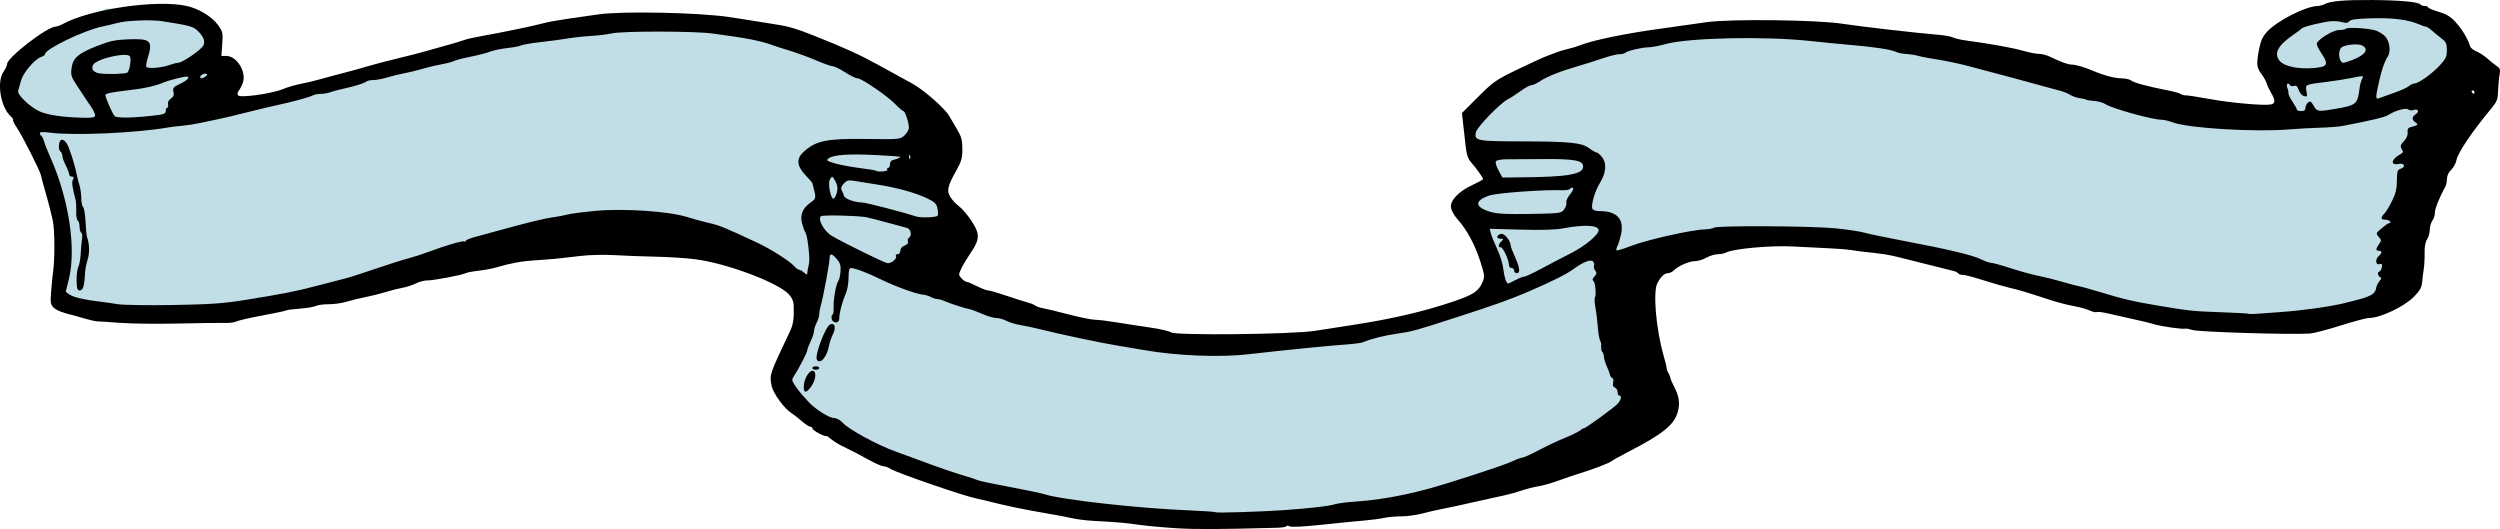 <?xml version="1.0" encoding="UTF-8"?>
<svg version="1.0" viewBox="0 0 1449.9 306.83" xmlns="http://www.w3.org/2000/svg">
<path d="m132.49 56.095-9.972-24.219-1.425-15.671-19.945-8.548-39.89-2.849-56.985 35.616 2.849 17.096 15.671 28.493 14.246 45.588-2.849 44.164 94.026 7.123 172.38-41.314h102.57l56.985 19.945 11.397 19.945-24.219 39.89 62.684 44.164 79.779 21.369 111.12 17.096 148.16-15.671 89.752-28.493 22.794-29.917-21.369-68.382 71.232-27.068 94.026 7.123 169.53 47.013 68.382-1.425 52.711-17.096 34.191-126.79-8.548-28.493-49.862-11.397-48.438 12.822-9.973 12.822 15.671 37.04-89.752-5.699-138.19-38.465-105.42-7.123-76.93 14.246-55.561 25.643-12.822 15.671 17.096 35.616-17.096 11.397 15.671 35.616-2.849 19.945-68.382 17.096-99.724 12.822-132.49-31.342-25.643-14.246 15.671-24.219-12.822-35.616 5.699-28.493-68.382-44.164-94.026-15.671-85.478 11.397-118.24 28.493-45.588 12.822z" fill="#c1dde5" fill-rule="evenodd"/>
<g transform="translate(291.85 -11.711)">
<path d="m390.29 318.06c-7.425-0.458-17.1-1.349-21.5-1.981-7.931-1.139-12.016-1.491-26.5-2.286-4.125-0.226-9.525-0.896-12-1.489-2.475-0.593-10.125-2.025-17-3.183-11.186-1.885-22.898-4.359-33-6.971-1.925-0.498-4.625-1.114-6-1.37-6.506-1.21-46.23-14.896-49.55-17.071-1.309-0.857-3.183-1.569-4.164-1.582-0.982-0.013-4.485-1.511-7.785-3.329-7.263-4.002-10.757-5.815-15.953-8.276-2.174-1.03-5.212-2.925-6.75-4.211s-2.797-2.065-2.797-1.73c0 0.335-1.8-0.309-4-1.431-2.2-1.122-4-2.482-4-3.02 0-0.539-0.562-0.981-1.25-0.982-0.688-1e-3 -2.825-1.392-4.75-3.09s-4.689-3.845-6.142-4.771c-4.21-2.683-10.655-11.547-11.468-15.773-1.284-6.675-1.45-6.183 10.758-31.921 1.82-3.838 2.335-7.753 1.998-15.202-0.093-2.051-1.167-4.321-2.897-6.124-6.629-6.905-36.133-17.903-54.25-20.222-5.225-0.669-15.35-1.327-22.5-1.463-7.15-0.136-17.95-0.538-24-0.893-6.476-0.38-14.907-0.172-20.5 0.506-12.378 1.501-15.878 1.838-25.5 2.459-8.145 0.525-14.367 1.649-22.595 4.078-2.527 0.746-7.252 1.64-10.5 1.986-3.248 0.346-6.58 0.976-7.405 1.399-2.224 1.142-19.046 4.318-22.412 4.232-1.602-0.041-4.527 0.736-6.5 1.728-1.973 0.991-5.388 2.11-7.588 2.486-2.2 0.376-6.7 1.511-10 2.522-3.3 1.011-8.7 2.358-12 2.994-3.3 0.636-8.085 1.812-10.634 2.613-2.549 0.802-7.191 1.457-10.316 1.457-3.125 0-6.529 0.453-7.564 1.007-1.035 0.554-5.122 1.243-9.082 1.532-3.96 0.289-7.59 0.766-8.067 1.061-0.477 0.295-6.72 1.619-13.872 2.943-7.152 1.324-13.862 2.866-14.912 3.428-1.05 0.562-4.079 0.955-6.731 0.873-2.652-0.082-14.723 0.076-26.823 0.349-12.1 0.274-27.175 0.111-33.5-0.361s-12.4-0.863-13.5-0.869c-1.1-6e-3 -4.475-0.75-7.5-1.653-3.025-0.904-5.95-1.741-6.5-1.861-5.752-1.254-9.949-2.898-11.593-4.543-1.766-1.766-1.917-2.848-1.36-9.697 0.345-4.24 0.849-9.285 1.12-11.21 1.077-7.651 0.96-24.156-0.21-29.668-0.681-3.208-2.198-9.207-3.371-13.332-2.662-9.36-2.984-10.544-3.51-12.904-0.616-2.767-10.837-22.922-13.946-27.502-1.458-2.148-2.43-4.127-2.159-4.399 0.271-0.271-0.316-1.214-1.305-2.094-6.003-5.349-8.385-20.176-4.188-26.07 1.112-1.562 2.022-3.516 2.022-4.342 0-3.749 23.266-21.673 28.162-21.695 0.736-0.003 2.688-0.734 4.338-1.624 15.946-8.598 54.182-14.153 71.493-10.386 7.188 1.564 14.794 6.193 18.385 11.188 2.671 3.715 2.842 4.502 2.383 10.916l-0.495 6.912h2.811c6.069 0 11.777 9.116 9.665 15.433-0.564 1.687-1.614 3.752-2.333 4.59-0.745 0.868-0.965 2.078-0.51 2.814 1.038 1.68 19.925-0.977 26.289-3.698 2.372-1.014 7.012-2.357 10.312-2.983 3.3-0.627 8.475-1.864 11.5-2.75 3.025-0.886 8.666-2.408 12.536-3.381 3.87-0.974 10.17-2.715 14-3.87 3.83-1.155 11.914-3.28 17.964-4.723 6.05-1.443 13.025-3.229 15.5-3.97 2.475-0.741 8.1-2.323 12.5-3.515s9.125-2.61 10.5-3.151c1.375-0.541 5.875-1.57 10-2.288 11.209-1.951 32.018-6.27 36-7.472 1.925-0.581 8.45-1.765 14.5-2.63 6.05-0.865 13.925-1.996 17.5-2.513 13.848-2.002 58.554-1.065 76 1.594 1.925 0.293 5.075 0.772 7 1.063 1.925 0.291 5.975 0.942 9 1.446 3.025 0.504 8.65 1.407 12.5 2.006 6.037 0.938 10.569 2.313 20 6.063 18.829 7.488 27.107 11.265 38.5 17.566 3.575 1.977 8.681 4.782 11.347 6.233 2.666 1.451 6.07 3.313 7.565 4.138 6.768 3.735 18.957 14.44 21.464 18.851 0.618 1.088 2.587 4.434 4.374 7.436 2.733 4.589 3.25 6.447 3.25 11.673 0 5.263-0.545 7.19-3.553 12.569-5.077 9.079-5.644 11.62-3.408 15.296 1.013 1.665 3.256 4.074 4.985 5.352s4.906 4.963 7.06 8.188c5.136 7.691 5.138 10.864 0.01 18.397-2.148 3.156-4.702 7.416-5.675 9.467-1.699 3.582-1.697 3.808 0.061 5.75 1.006 1.112 2.322 2.024 2.925 2.026 0.602 2e-3 3.309 1.127 6.014 2.5s5.634 2.496 6.507 2.496c0.873 0 5.634 1.376 10.581 3.057 4.946 1.681 10.469 3.437 12.272 3.901 1.803 0.464 3.828 1.282 4.5 1.817 0.672 0.535 2.572 1.199 4.222 1.474 1.65 0.275 8.4 1.906 15 3.623 6.6 1.717 13.575 3.131 15.5 3.142s7.55 0.694 12.5 1.517c4.95 0.823 13.638 2.158 19.308 2.966 5.669 0.808 11.178 2.079 12.242 2.824 2.704 1.894 70.366 1.171 83.451-0.891 4.95-0.78 14.85-2.319 22-3.419 22.927-3.529 41.039-7.762 58.5-13.674 11.29-3.822 14.451-5.942 16.685-11.19 1.315-3.089 1.211-4.033-1.317-12-3.019-9.512-7.811-18.419-12.998-24.16-1.852-2.05-3.636-5.071-3.965-6.713-0.836-4.178 4.065-9.52 12.242-13.343 3.494-1.634 6.353-3.205 6.353-3.491 0-0.786-4.136-6.578-6.929-9.703-1.856-2.076-2.655-4.437-3.217-9.5-0.411-3.705-1.056-9.527-1.433-12.936l-0.686-6.199 9.383-9.372c8.782-8.772 10.248-9.791 22.883-15.919 7.425-3.601 15.075-7.102 17-7.78 1.925-0.678 4.4-1.619 5.5-2.09 1.1-0.472 4.025-1.345 6.5-1.941 2.475-0.596 5.4-1.459 6.5-1.917 7.388-3.079 26.93-7.131 48.5-10.057 8.525-1.156 20.009-2.772 25.521-3.59 13.404-1.99 64.252-1.402 78.979 0.914 9.863 1.551 42.845 5.342 55.5 6.38 3.575 0.293 7.367 0.982 8.427 1.531 1.06 0.549 4.435 1.339 7.5 1.756 14.601 1.985 27.161 4.244 33.073 5.948 3.575 1.03 7.765 1.853 9.31 1.829 1.546-0.024 4.246 0.637 6 1.47 6.977 3.312 10.856 4.736 12.903 4.736 2.412 0 7.562 1.504 12.787 3.734 6.164 2.631 12.392 4.244 16.421 4.256 2.157 0.006 4.632 0.593 5.5 1.304 1.557 1.276 9.856 3.491 21.579 5.761 3.3 0.639 6.471 1.542 7.046 2.007 0.575 0.465 1.925 0.822 3 0.794 1.075-0.028 7.354 0.94 13.954 2.151 11.949 2.192 30.967 3.892 35.25 3.15 2.745-0.475 2.853-2.423 0.364-6.538-1.037-1.715-2.227-4.243-2.644-5.618-0.417-1.375-1.817-3.891-3.112-5.592-2.774-3.643-2.968-5.742-1.323-14.301 0.919-4.778 2.06-7.313 4.519-10.035 5.729-6.341 22.234-14.805 29.262-15.006 1.274-0.036 3.241-0.561 4.371-1.166 3.238-1.733 11.117-2.406 27.313-2.331 15.729 0.072 27.191 1.122 28.087 2.573 0.292 0.472 1.404 0.859 2.472 0.859 1.068 0 1.941 0.35 1.941 0.778 0 0.428 2.735 1.59 6.077 2.582 4.577 1.359 6.984 2.801 9.75 5.842 4.061 4.465 7.174 9.621 8.659 14.342 0.267 0.85 1.96 2.161 3.76 2.913s4.548 2.549 6.105 3.991 3.955 3.36 5.329 4.26c2.166 1.419 2.408 2.112 1.816 5.213-0.376 1.967-0.753 6.139-0.839 9.271-0.136 4.936-0.631 6.268-3.718 10-11.815 14.283-19.601 25.867-20.539 30.556-0.342 1.71-1.697 4.119-3.011 5.354-1.431 1.344-2.389 3.383-2.389 5.084 0 1.562-0.426 3.621-0.946 4.576-3.508 6.437-6.054 12.799-6.054 15.127 0 1.5-0.661 3.6-1.468 4.668s-1.482 3.42-1.5 5.226c-0.018 1.807-0.735 4.358-1.594 5.669-0.989 1.509-1.506 4.34-1.41 7.715 0.083 2.932-0.132 7.131-0.478 9.331s-0.779 5.724-0.962 7.832c-0.254 2.936-1.354 4.873-4.702 8.285-5.711 5.819-19.591 12.383-26.185 12.383-1.462 0-8.855 1.966-16.429 4.369s-15.571 4.486-17.771 4.628c-11.275 0.732-64.506-0.873-68.133-2.055-1.723-0.561-3.523-0.912-4-0.78-1.682 0.467-13.924-1.264-18.367-2.597-2.475-0.742-8.1-2.115-12.5-3.049s-10.628-2.334-13.841-3.111c-3.213-0.776-6.245-1.162-6.739-0.856s-2.365-0.119-4.159-0.943c-1.794-0.824-5.961-1.97-9.261-2.547-3.3-0.577-9.375-2.151-13.5-3.497-15.088-4.923-17.612-5.681-23.5-7.055-3.3-0.77-10.273-2.775-15.495-4.454-5.223-1.68-10.483-3.054-11.691-3.054-1.208 0-2.441-0.396-2.74-0.881s-1.563-1.127-2.809-1.428c-1.246-0.301-4.965-1.229-8.265-2.063-3.3-0.834-8.925-2.244-12.5-3.133-3.575-0.889-8.975-2.243-12-3.009-4.797-1.214-9.61-1.933-20.132-3.003-1.448-0.147-4.373-0.557-6.5-0.911-2.127-0.354-7.918-0.816-12.868-1.027-4.95-0.211-14.4-0.684-21-1.05-12.355-0.686-34.396 1.309-38.454 3.48-1.053 0.564-3.281 1.025-4.95 1.025-1.669 0-4.638 0.9-6.596 2s-4.882 2-6.497 2c-3.367 0-9.608 2.681-12.223 5.25-0.98 0.963-2.611 1.75-3.626 1.75-1.977 0-4.167 2.087-6.092 5.806-2.637 5.094-0.748 26.764 3.677 42.194 0.868 3.025 1.64 6.183 1.716 7.018 0.076 0.835 0.554 2.185 1.063 3 0.508 0.815 1.012 2.06 1.119 2.766 0.107 0.706 1.076 2.974 2.152 5.04 2.87 5.506 3.474 9.467 2.189 14.343-2.067 7.838-8.532 13.038-29.892 24.041-4.077 2.1-7.99 4.298-8.696 4.883-1.336 1.109-11.618 5.004-19.391 7.346-2.475 0.746-7.65 2.512-11.5 3.926s-9.025 2.869-11.5 3.234c-2.475 0.365-6.75 1.45-9.5 2.409-2.75 0.96-7.475 2.271-10.5 2.914-3.025 0.643-9.55 2.083-14.5 3.202-13.177 2.977-16.45 3.685-22 4.758-2.75 0.532-7.682 1.676-10.96 2.543-3.278 0.867-8.678 1.588-12 1.601-3.322 0.013-7.84 0.425-10.04 0.916-2.2 0.49-7.375 1.171-11.5 1.514-4.125 0.343-15.15 1.438-24.5 2.434-10.418 1.11-17.678 1.468-18.75 0.926-0.963-0.486-1.75-0.531-1.751-0.099-3.3e-4 0.432-2.588 0.855-5.75 0.94-33.779 0.907-46.758 0.964-58.249 0.255zm62.5-10.499c14.53-1.016 26.334-2.347 29-3.269 1.65-0.571 6.6-1.279 11-1.575 14.219-0.955 27.207-3.154 42.5-7.195 12.794-3.381 45.269-13.972 50.314-16.41 2.234-1.079 4.664-1.962 5.401-1.962 0.737 0 5.04-1.954 9.562-4.342 4.522-2.388 11.373-5.621 15.223-7.183s7.71-3.434 8.579-4.158c0.868-0.724 1.876-1.317 2.239-1.317 1.137 0 18.095-12.328 19.899-14.466 1.917-2.272 2.308-4.534 0.783-4.534-0.55 0-1-0.914-1-2.031s-0.709-2.303-1.574-2.635c-1.063-0.408-1.388-1.345-1.002-2.886 0.315-1.255 0.099-2.44-0.48-2.633-0.579-0.193-1.187-1.018-1.351-1.833-0.164-0.815-1.04-3.155-1.946-5.2-0.906-2.045-1.647-4.606-1.647-5.691s-0.468-2.263-1.041-2.616c-1.062-1.848 0.055-3.805-0.844-5.835-0.577-0.696-1.288-4.419-1.58-8.274-0.292-3.855-0.944-9.226-1.45-11.935-0.611-3.27-0.571-5.346 0.119-6.178 0.105-1.991 0.102-6.895-1.183-8.739-0.822-0.508-0.664-1.252 0.551-2.594 1.384-1.529 1.469-2.164 0.453-3.388-0.687-0.828-1.001-2.154-0.697-2.946 0.304-0.792-0.028-1.922-0.738-2.511-1.431-1.188-5.791 0.574-11.09 4.481-3.964 2.922-12.55 7.223-25.921 12.983-11.008 4.742-19.258 7.689-43.079 15.387-22.966 7.421-24.868 7.944-33 9.075-7.459 1.037-15.303 2.995-20 4.992-1.1 0.468-6.05 1.112-11 1.431-8.489 0.547-36.619 3.371-55.568 5.578-16.398 1.91-41.483 0.916-60.432-2.394-4.95-0.865-12.15-2.082-16-2.706-9.831-1.592-33.846-6.708-47-10.012-2.2-0.553-6.25-1.385-9-1.849s-6.35-1.561-8-2.436c-1.65-0.876-4.18-1.595-5.623-1.598-1.443-3e-3 -4.593-0.846-7-1.871-4.424-1.885-7.961-3.211-8.877-3.328-1.839-0.234-11.049-3.182-13.651-4.369-1.733-0.791-3.9-1.438-4.816-1.438-0.916 0-2.647-0.547-3.849-1.215-1.201-0.668-3.309-1.286-4.684-1.374-3.497-0.223-16.169-4.846-24.5-8.937-7.488-3.677-14.887-6.474-17.126-6.474-1.004 0-1.38 1.55-1.396 5.75-0.013 3.384-0.771 7.4-1.844 9.76-1.866 4.108-3.484 10.43-3.58 13.99-0.079 2.91-3.956 2.688-4.373-0.25-0.176-1.238 0.049-2.25 0.5-2.25 0.451 2.4e-4 0.743-1.912 0.649-4.25-0.19-4.724 1.427-13.654 2.777-15.34 0.48-0.599 1.025-3.019 1.212-5.377 0.268-3.388-0.168-4.891-2.078-7.161-2.907-3.455-4.242-3.651-4.232-0.623 9e-3 2.658-3.759 22.897-5.086 27.321-0.507 1.689-0.921 4-0.921 5.136s-0.672 3.354-1.494 4.929c-0.822 1.575-1.512 3.764-1.534 4.864s-0.91 3.8-1.972 6c-1.063 2.2-1.947 4.552-1.966 5.228-0.034 1.234-4.793 10.449-7.642 14.797-1.389 2.12-1.366 2.594 0.257 5.155 1.814 2.863 3.848 5.34 8.351 10.173 3.88 4.164 11.833 9.147 14.598 9.147 1.445 0 3.562 1.159 5.025 2.75 3.648 3.969 20.444 13.083 30.829 16.729 2.226 0.781 7.648 2.765 12.048 4.408 12.778 4.772 21.557 7.809 28 9.686 3.3 0.962 6.675 2.087 7.5 2.502 0.825 0.414 9.15 2.175 18.5 3.913s18.35 3.613 20 4.165c9.504 3.185 54.745 8.242 83.981 9.387 8.239 0.323 15.214 0.826 15.5 1.117 0.466 0.475 26.753-0.354 39.519-1.248zm-278.5-71.58c5e-3 -4.427 3.39-10.003 5.565-9.169 2.016 0.774 1.285 5.648-1.391 9.272-2.763 3.743-4.178 3.708-4.174-0.104zm4.996-10.833c0-0.55 0.9-1 2-1s2 0.45 2 1-0.9 1-2 1-2-0.45-2-1zm2.621-4.804c-1.44-2.33 5.042-19.469 7.757-20.511 2.869-1.101 3.499 2.111 1.256 6.408-0.744 1.426-1.674 4.304-2.067 6.396-1.17 6.236-5.136 10.636-6.947 7.707zm848.88-27.652c12.68-0.899 28.86-3.157 36.826-5.139 11.303-2.813 12.256-3.095 15.224-4.514 1.873-0.895 3.075-2.319 3.291-3.9 0.188-1.37 1.088-3.344 2-4.387 1.232-1.408 1.337-2.009 0.409-2.333-1.414-0.494-1.725-3.271-0.367-3.271 0.486 0 1.087-1.063 1.335-2.363 0.364-1.902 0.093-2.27-1.383-1.883-2.305 0.603-2.553-2.913-0.335-4.753 0.825-0.685 1.5-1.64 1.5-2.122 0-0.483-0.675-0.878-1.5-0.878-1.921 0-1.895-0.991 0.1-3.839 1.478-2.109 1.464-2.434-0.18-4.25-1.723-1.904-1.671-2.059 1.65-4.898 1.886-1.613 3.767-2.95 4.18-2.973 2.058-0.112 0.404-2.041-1.75-2.041-2.898 0-3.184-1.173-0.853-3.505 0.906-0.906 2.917-4.201 4.469-7.321 2.159-4.343 2.829-7.125 2.853-11.857 0.027-5.289 0.32-6.274 2.031-6.817 3.282-1.042 2.514-3.553-0.879-2.874-5.168 1.034-4.539-2.726 0.947-5.662 1.601-0.857 1.716-1.337 0.708-2.951-1.015-1.626-0.819-2.338 1.256-4.547 1.548-1.647 2.342-3.519 2.142-5.046-0.181-1.378 0.253-2.6 1.004-2.828 5.442-1.648 5.441-1.647 3.572-3.024-2.304-1.697-2.21-3.133 0.323-4.907 2.292-1.605 0.981-3.28-1.748-2.232-0.868 0.333-2.133 0.146-2.811-0.417-1.33-1.104-7.429 0.624-11.694 3.313-1.998 1.259-9.55 3.061-26.32 6.276-2.2 0.422-8.05 0.881-13 1.019s-13.05 0.584-18 0.99c-20.323 1.665-58.901-0.694-67.77-4.143-2.074-0.807-4.925-1.466-6.336-1.466-5.216 0-28.608-6.496-32.394-8.996-1.375-0.908-4.261-1.749-6.414-1.87-2.153-0.12-4.303-0.459-4.778-0.753-0.475-0.294-2.259-0.711-3.964-0.926-1.705-0.216-4.138-1.073-5.407-1.904-1.269-0.831-4.024-1.932-6.122-2.445-2.098-0.514-6.29-1.645-9.315-2.515-5.775-1.661-29.206-7.958-44.5-11.96-4.95-1.295-12.6-2.894-17-3.554-4.4-0.659-9.35-1.597-11-2.084-1.65-0.487-4.8-0.991-7-1.12-2.2-0.129-4.812-0.633-5.804-1.118-3.065-1.499-13.046-3.027-27.696-4.239-4.675-0.387-14.8-1.382-22.5-2.211-26.072-2.808-69.843-1.898-83.261 1.732-3.994 1.08-8.632 1.964-10.307 1.964-3.734 0-12.086 1.957-13.382 3.136-0.522 0.475-2.151 0.864-3.619 0.864s-5.99 1.141-10.05 2.535-10.306 3.369-13.881 4.387c-9.683 2.758-18.068 6.087-21.982 8.728-1.915 1.292-4.213 2.349-5.106 2.349-0.893 0-3.601 1.471-6.018 3.268-2.417 1.797-5.73 3.935-7.363 4.75-4.556 2.274-18.169 16.312-18.746 19.332-0.931 4.869 0.487 5.146 26.623 5.201 28.182 0.059 34.843 0.749 39.276 4.067 1.751 1.31 3.631 2.383 4.177 2.383 0.547 0 1.971 1.238 3.164 2.75 2.759 3.496 2.297 9.175-1.202 14.787-2.893 4.639-5.318 12.731-4.475 14.928 0.389 1.015 1.904 1.535 4.471 1.535 9.954 0 14.17 4.78 12.128 13.751-0.594 2.612-1.532 5.58-2.083 6.596-0.552 1.016-0.761 2.089-0.466 2.384 0.295 0.295 4.039-0.832 8.319-2.505 9.293-3.632 35.789-9.553 43.282-9.671 1.925-0.03 4.125-0.458 4.889-0.951 2.035-1.311 56.593-1.019 70.61 0.378 6.6 0.658 14.038 1.777 16.529 2.487 2.491 0.71 11.941 2.695 21 4.412 28.144 5.333 42.057 8.648 47.182 11.241 2.041 1.032 4.516 1.88 5.5 1.883 0.984 3e-3 6.065 1.407 11.29 3.119 5.225 1.712 12.425 3.689 16 4.393 3.575 0.704 9.875 2.279 14 3.501s8.4 2.353 9.5 2.513c1.1 0.16 7.175 1.855 13.5 3.765 12.937 3.907 17.411 4.956 31 7.265 19.085 3.244 21.782 3.536 37.5 4.068 8.8 0.298 16.158 0.698 16.351 0.89 0.193 0.192 2.218 0.21 4.5 0.041 2.282-0.169 8.649-0.627 14.149-1.016zm-1180.5-7.009c22.381-3.59 30.08-5.123 43-8.563 6.325-1.684 13.075-3.429 15-3.877 1.925-0.448 9.618-2.909 17.095-5.469 7.477-2.56 16.201-5.333 19.387-6.163 3.185-0.83 8.543-2.551 11.905-3.824 9.552-3.618 19.847-6.612 20.772-6.04 0.463 0.286 0.841 0.142 0.841-0.321 0-0.462 2.138-1.414 4.75-2.115s7.9-2.146 11.75-3.21c19.948-5.515 28.959-7.707 35-8.515 2.2-0.294 5.542-0.948 7.426-1.454 1.884-0.506 9.081-1.451 15.992-2.101 16.545-1.556 42.901 0.195 53.484 3.552 3.904 1.238 9.798 2.84 13.098 3.56 5.458 1.19 9.431 2.829 28 11.548 7.424 3.486 18.358 10.451 20.905 13.315 1.048 1.179 2.362 2.143 2.921 2.143 0.559 0 1.839 0.745 2.845 1.655 1.464 1.325 1.844 1.375 1.905 0.25 0.042-0.773 0.29-2.305 0.55-3.405 0.825-3.483 0.83-4.837 0.044-11.957-0.423-3.826-1.153-7.426-1.622-8-0.469-0.574-1.363-2.949-1.985-5.277-1.365-5.107 0.165-8.869 5.012-12.321 3.154-2.246 3.207-2.567 1.482-8.946-0.223-0.825-0.44-1.764-0.482-2.087-0.042-0.323-1.877-2.479-4.077-4.792-5.001-5.258-5.395-9.446-1.25-13.311 7.15-6.669 13.394-7.968 36.748-7.643 19.267 0.268 19.428 0.252 21.956-2.123 1.401-1.316 2.546-3.274 2.546-4.352 0-2.949-2.199-9.692-3.16-9.692-0.464 0-2.53-1.749-4.592-3.887-4.692-4.865-19.626-15.113-22.024-15.113-0.985 0-4.236-1.575-7.224-3.5s-6.195-3.5-7.128-3.5c-0.932 0-5.251-1.522-9.597-3.382-4.346-1.86-11.249-4.395-15.339-5.633s-8.336-2.595-9.436-3.017c-6.944-2.659-15.332-4.307-35.555-6.984-10.735-1.421-51.865-1.465-58.11-0.061-2.565 0.576-7.965 1.238-12 1.471-4.035 0.233-10.261 0.906-13.836 1.496-3.575 0.59-10.727 1.55-15.894 2.134-5.167 0.584-10.117 1.433-11 1.888-0.883 0.455-4.484 1.141-8.001 1.524-3.517 0.384-8.017 1.323-10 2.087-1.983 0.764-7.153 2.101-11.489 2.97-4.336 0.869-8.665 1.999-9.62 2.51-0.955 0.511-4.158 1.349-7.116 1.862-2.959 0.513-7.855 1.679-10.88 2.591-3.025 0.912-7.756 2.072-10.514 2.578-2.758 0.506-7.258 1.6-10 2.432-2.742 0.832-6.358 1.517-8.036 1.523-1.677 0.006-3.478 0.369-4 0.807-1.242 1.04-6.593 2.721-13.45 4.224-3.025 0.663-6.534 1.605-7.797 2.093-1.263 0.488-3.632 0.887-5.264 0.887s-3.748 0.415-4.703 0.923c-2.02 1.074-12.119 3.817-20.736 5.633-3.3 0.695-11.175 2.581-17.5 4.189-6.325 1.609-13.975 3.421-17 4.027s-7.75 1.594-10.5 2.197c-2.75 0.603-7.25 1.29-10 1.527-2.75 0.237-6.35 0.671-8 0.964-18.101 3.21-54.706 4.861-68.25 3.078-4.327-0.569-6.25-0.489-6.25 0.261 0 0.596 0.4 1.331 0.889 1.633 0.489 0.302 1.177 1.695 1.528 3.096 0.351 1.4 1.899 5.342 3.438 8.759 10.894 24.183 15.386 53.441 10.933 71.213-0.965 3.85-1.762 7.102-1.771 7.227-9e-3 0.125 1.022 0.908 2.291 1.74 2.357 1.544 8.909 3.053 17.427 4.013 2.62 0.295 7.239 0.962 10.264 1.481 3.025 0.519 17.425 0.745 32 0.502 21.886-0.365 29.199-0.875 42-2.928zm-97.722-11.235c-0.073-3.135 0.364-6.623 0.972-7.75 0.608-1.127 1.255-4.75 1.438-8.05 0.183-3.3 0.538-7.22 0.79-8.711 0.251-1.491 0.022-2.98-0.51-3.309-0.532-0.329-0.967-1.895-0.967-3.48s-0.47-3.173-1.045-3.528c-0.575-0.355-0.972-2.744-0.884-5.309 0.089-2.565-0.078-5.563-0.371-6.663-1.943-7.291-2.339-10.394-1.514-11.867 0.672-1.201 0.504-1.633-0.636-1.633-0.852 0-1.55-0.58-1.55-1.289 0-0.709-0.9-3.054-2-5.211s-2-4.701-2-5.652c0-0.951-0.45-2.008-1-2.348-1.521-0.94-1.193-6.212 0.425-6.833 0.84-0.322 2.132 0.534 3.149 2.086 1.502 2.292 4.826 12.795 5.933 18.747 0.205 1.1 0.849 3.572 1.433 5.493 0.583 1.921 1.061 5.319 1.061 7.55s0.474 4.53 1.053 5.109c0.579 0.579 1.211 4.381 1.404 8.45s0.584 8.072 0.869 8.897c1.466 4.243 1.593 9.195 0.337 13.142-0.763 2.397-1.455 6.159-1.538 8.358-0.251 6.682-1.141 9.5-2.999 9.5-1.404 0-1.739-1.034-1.848-5.7zm834.46-0.3c2.052-1.1 4.352-2 5.111-2 0.759 0 5.163-2.046 9.787-4.546 4.624-2.5 12.406-6.562 17.293-9.027 8.019-4.044 16.07-10.711 16.07-13.308 0-2.992-8.134-3.453-20.329-1.152-4.555 0.859-12.465 1.107-24.758 0.776l-18.065-0.487 0.641 2.622c0.353 1.442 1.99 5.496 3.639 9.008s3.257 8.688 3.573 11.5c0.542 4.821 1.791 8.613 2.838 8.613 0.258 0 2.148-0.9 4.2-2zm-0.739-5.5c0-0.825-0.675-1.5-1.5-1.5s-1.5-0.783-1.5-1.74c0-2.886-3.412-10.253-4.75-10.257-1.712-5e-3 -1.569-1.542 0.321-3.432 1.429-1.429 1.375-1.571-0.583-1.571-2.653 0-2.14-2.38 0.602-2.788 1.889-0.282 5.41 4.115 5.41 6.757 0 0.638 1.125 3.619 2.5 6.625 2.844 6.217 3.183 9.406 1 9.406-0.825 0-1.5-0.675-1.5-1.5zm-358.52-8.537c-0.328-0.53 0.106-0.964 0.964-0.964 0.899 0 1.559-0.858 1.559-2.025 0-1.235 0.967-2.392 2.481-2.968 1.557-0.592 2.276-1.476 1.932-2.374-0.302-0.787-0.068-1.728 0.519-2.091 2.027-1.253 1.212-5.275-1.182-5.833-1.238-0.288-6.437-1.689-11.555-3.112-5.118-1.423-10.577-2.812-12.131-3.086-5.233-0.922-24.681-1.366-25.933-0.592-2.376 1.469 1.565 8.745 6.22 11.483 6.874 4.044 30.007 15.396 32.138 15.771 2.227 0.392 5.911-2.717 4.989-4.21zm24.165-23.272c0.329-0.329 0.307-2.147-0.048-4.04-0.549-2.924-1.431-3.824-5.87-5.985-6.769-3.295-17.823-6.337-29.724-8.181-5.225-0.809-11.125-1.748-13.11-2.087-2.929-0.499-4.002-0.195-5.685 1.611-1.443 1.549-1.812 2.723-1.213 3.858 0.474 0.897 1.095 2.391 1.379 3.319 0.529 1.723 6.241 3.797 10.488 3.807 2.105 5e-3 24.74 5.877 31.14 8.079 2.637 0.907 11.624 0.635 12.642-0.382zm363.35-3.682c0.958-1.27 1.543-3.067 1.301-3.995-0.242-0.927 0.729-3.076 2.159-4.775s2.169-3.355 1.643-3.681c-0.526-0.325-1.245-0.125-1.597 0.444-0.352 0.569-2.296 0.965-4.319 0.879-10.588-0.449-38.052 1.543-42.617 3.092-8.903 3.02-8.49 6.824 1.039 9.569 3.62 1.043 9.563 1.328 22.774 1.093 17.324-0.308 17.929-0.389 19.617-2.626zm-421.76-9.824c0.586-2.261 0.375-4.045-0.73-6.182-1.812-3.503-2.107-3.609-3.39-1.213-1.221 2.282 0.612 11.468 2.184 10.944 0.612-0.204 1.482-1.801 1.935-3.549zm423.61-10.07c6.893-1.143 9.15-2.41 9.15-5.133 0-3.357-5.158-4.301-22.813-4.173-9.178 0.066-19.02 0.127-21.87 0.135-2.851 8e-3 -5.505 0.536-5.899 1.173-0.394 0.637 0.297 3.014 1.536 5.28l2.252 4.122 15.648-0.175c8.606-0.096 18.505-0.649 21.998-1.228zm-394.35-3.132c-0.34-0.55-0.141-1 0.441-1s1.059-0.914 1.059-2.031 0.562-2.199 1.25-2.404c3.799-1.133 4.995-1.653 4.633-2.015-0.222-0.222-6.827-0.711-14.678-1.087-15.372-0.736-23.934-0.112-26.756 1.952-1.583 1.157-1.188 1.472 3.638 2.904 2.977 0.883 9.456 2.104 14.398 2.713 4.942 0.609 9.179 1.301 9.417 1.538 0.931 0.931 7.192 0.392 6.598-0.569zm13.183-8.188c-0.319-0.798-0.556-0.561-0.604 0.604-0.043 1.054 0.193 1.645 0.525 1.312 0.332-0.332 0.368-1.195 0.079-1.917zm-472.68-23.353c0-0.847-0.834-2.76-1.853-4.25s-2.595-3.834-3.502-5.21c-0.907-1.375-3.273-4.948-5.257-7.941-3.221-4.858-3.544-5.929-3.011-10 0.774-5.921 3.822-8.529 15.136-12.953 7.094-2.773 10.326-3.455 17.69-3.728 13.093-0.487 14.404 0.758 11.362 10.781-0.778 2.562-1.148 4.925-0.823 5.25 1.083 1.083 8.704 0.523 12.758-0.938 2.2-0.793 4.718-1.448 5.595-1.456 2.623-0.025 13.902-7.837 14.819-10.264 0.992-2.627-0.132-5.233-3.697-8.575-2.423-2.271-4.706-2.869-20.217-5.291-6.629-1.035-21.087-0.43-26.5 1.108-1.65 0.469-5.475 1.372-8.5 2.006-10.479 2.198-33 13.063-33 15.92 0 0.52-0.967 1.252-2.149 1.627-3.688 1.171-10.384 8.937-11.726 13.6-0.689 2.394-1.473 5.119-1.741 6.055-0.651 2.267 6.775 9.393 12.522 12.017 4.579 2.091 13.762 3.411 25.344 3.644 5.471 0.11 6.75-0.156 6.75-1.405zm36.25-0.127c3.764-0.467 4.75-0.978 4.75-2.461 0-1.029 0.408-1.871 0.906-1.871s0.685-0.847 0.414-1.883c-0.31-1.186 0.298-2.437 1.643-3.379 1.591-1.115 1.977-2.127 1.514-3.973-0.548-2.184-0.081-2.731 3.95-4.626 4.158-1.955 6.051-4.139 3.587-4.139-1.734 0-10.427 2.21-13.014 3.308-5.314 2.256-11.926 3.673-22.75 4.876-7.39 0.821-11.25 1.662-11.25 2.45 0 1.613 3.821 10.446 5.28 12.203 1.158 1.395 11.323 1.19 24.97-0.505zm1245.7-4.21c0-1.033 0.668-2.432 1.484-3.109 1.231-1.022 1.785-0.703 3.25 1.871 2.009 3.53 2.621 3.607 13.383 1.687 11.548-2.06 12.11-2.576 13.319-12.23 0.217-1.737 0.859-4.024 1.426-5.083 1.001-1.871 0.843-1.887-5.665-0.559-3.683 0.752-10.296 1.799-14.696 2.328-12.799 1.539-12.682 1.486-11.941 5.433 0.576 3.068 0.438 3.351-1.397 2.871-1.12-0.293-2.508-1.888-3.086-3.544-0.779-2.234-1.484-2.845-2.733-2.366-0.927 0.356-2.031 0.082-2.459-0.609-1.128-1.825-2.272-0.221-1.35 1.894 0.43 0.986 0.699 2.319 0.598 2.962-0.101 0.643 0.953 2.843 2.342 4.89 1.389 2.047 2.525 4.108 2.525 4.581 0 0.473 1.125 0.86 2.5 0.86 1.779 0 2.5-0.541 2.5-1.878zm51.419-8.725c3.805-1.316 7.666-3.069 8.579-3.895 0.913-0.826 2.335-1.502 3.16-1.502 2.355 0 10.231-5.612 14.739-10.503 3.51-3.808 4.104-5.09 4.104-8.856 0-3.788-0.455-4.754-3.25-6.909-1.788-1.378-4.331-3.456-5.653-4.619-1.322-1.162-2.829-2.113-3.349-2.113s-2.364-0.628-4.097-1.395c-5.865-2.598-15.075-3.762-27.151-3.432-8.776 0.239-12.294 0.703-13.094 1.725-0.791 1.01-1.901 1.165-4 0.56-1.598-0.46-4.481-0.724-6.406-0.585-4.432 0.319-16.338 3.175-17 4.078-0.275 0.375-2.525 2.066-5 3.759-9.024 6.172-11.536 10.954-7.973 15.176 2.675 3.17 10.587 4.863 19.463 4.164 8.367-0.658 9.151-2.004 4.875-8.37-1.544-2.299-2.821-4.811-2.837-5.582-0.047-2.26 9.263-8.099 12.914-8.099 1.773 0 3.553-0.329 3.955-0.731 1.146-1.146 14.463-0.226 17.977 1.243 1.741 0.728 3.964 2.204 4.939 3.281 2.52 2.785 3.279 8.646 1.48 11.437-2.022 3.139-3.723 8.12-5.383 15.769-1.85 8.525-1.816 9.379 0.34 8.502 0.963-0.392 4.864-1.789 8.669-3.105zm46.581-0.397c0-0.55-0.477-1-1.059-1-0.583 0-0.781 0.45-0.441 1s0.817 1 1.059 1c0.243 0 0.441-0.45 0.441-1zm-1316-8.961c0.809-0.512 1.211-1.19 0.893-1.508-0.788-0.788-3.864 0.467-3.864 1.576 0 1.14 1.101 1.115 2.971-0.068zm-45.279-2.349c1.269-0.784 2.413-7.252 1.64-9.267-1.136-2.96-19.482 1.12-21.434 4.766-1.399 2.615 0.341 4.596 4.426 5.04 4.779 0.519 14.189 0.189 15.367-0.539zm1290.5-7.346c7.576-2.936 9.773-6.202 5.656-8.406-2.156-1.154-9.249-0.589-11.687 0.931-2.672 1.667-1.934 9.13 0.903 9.13 0.471 0 2.779-0.745 5.128-1.655z"/>
</g>
</svg>
